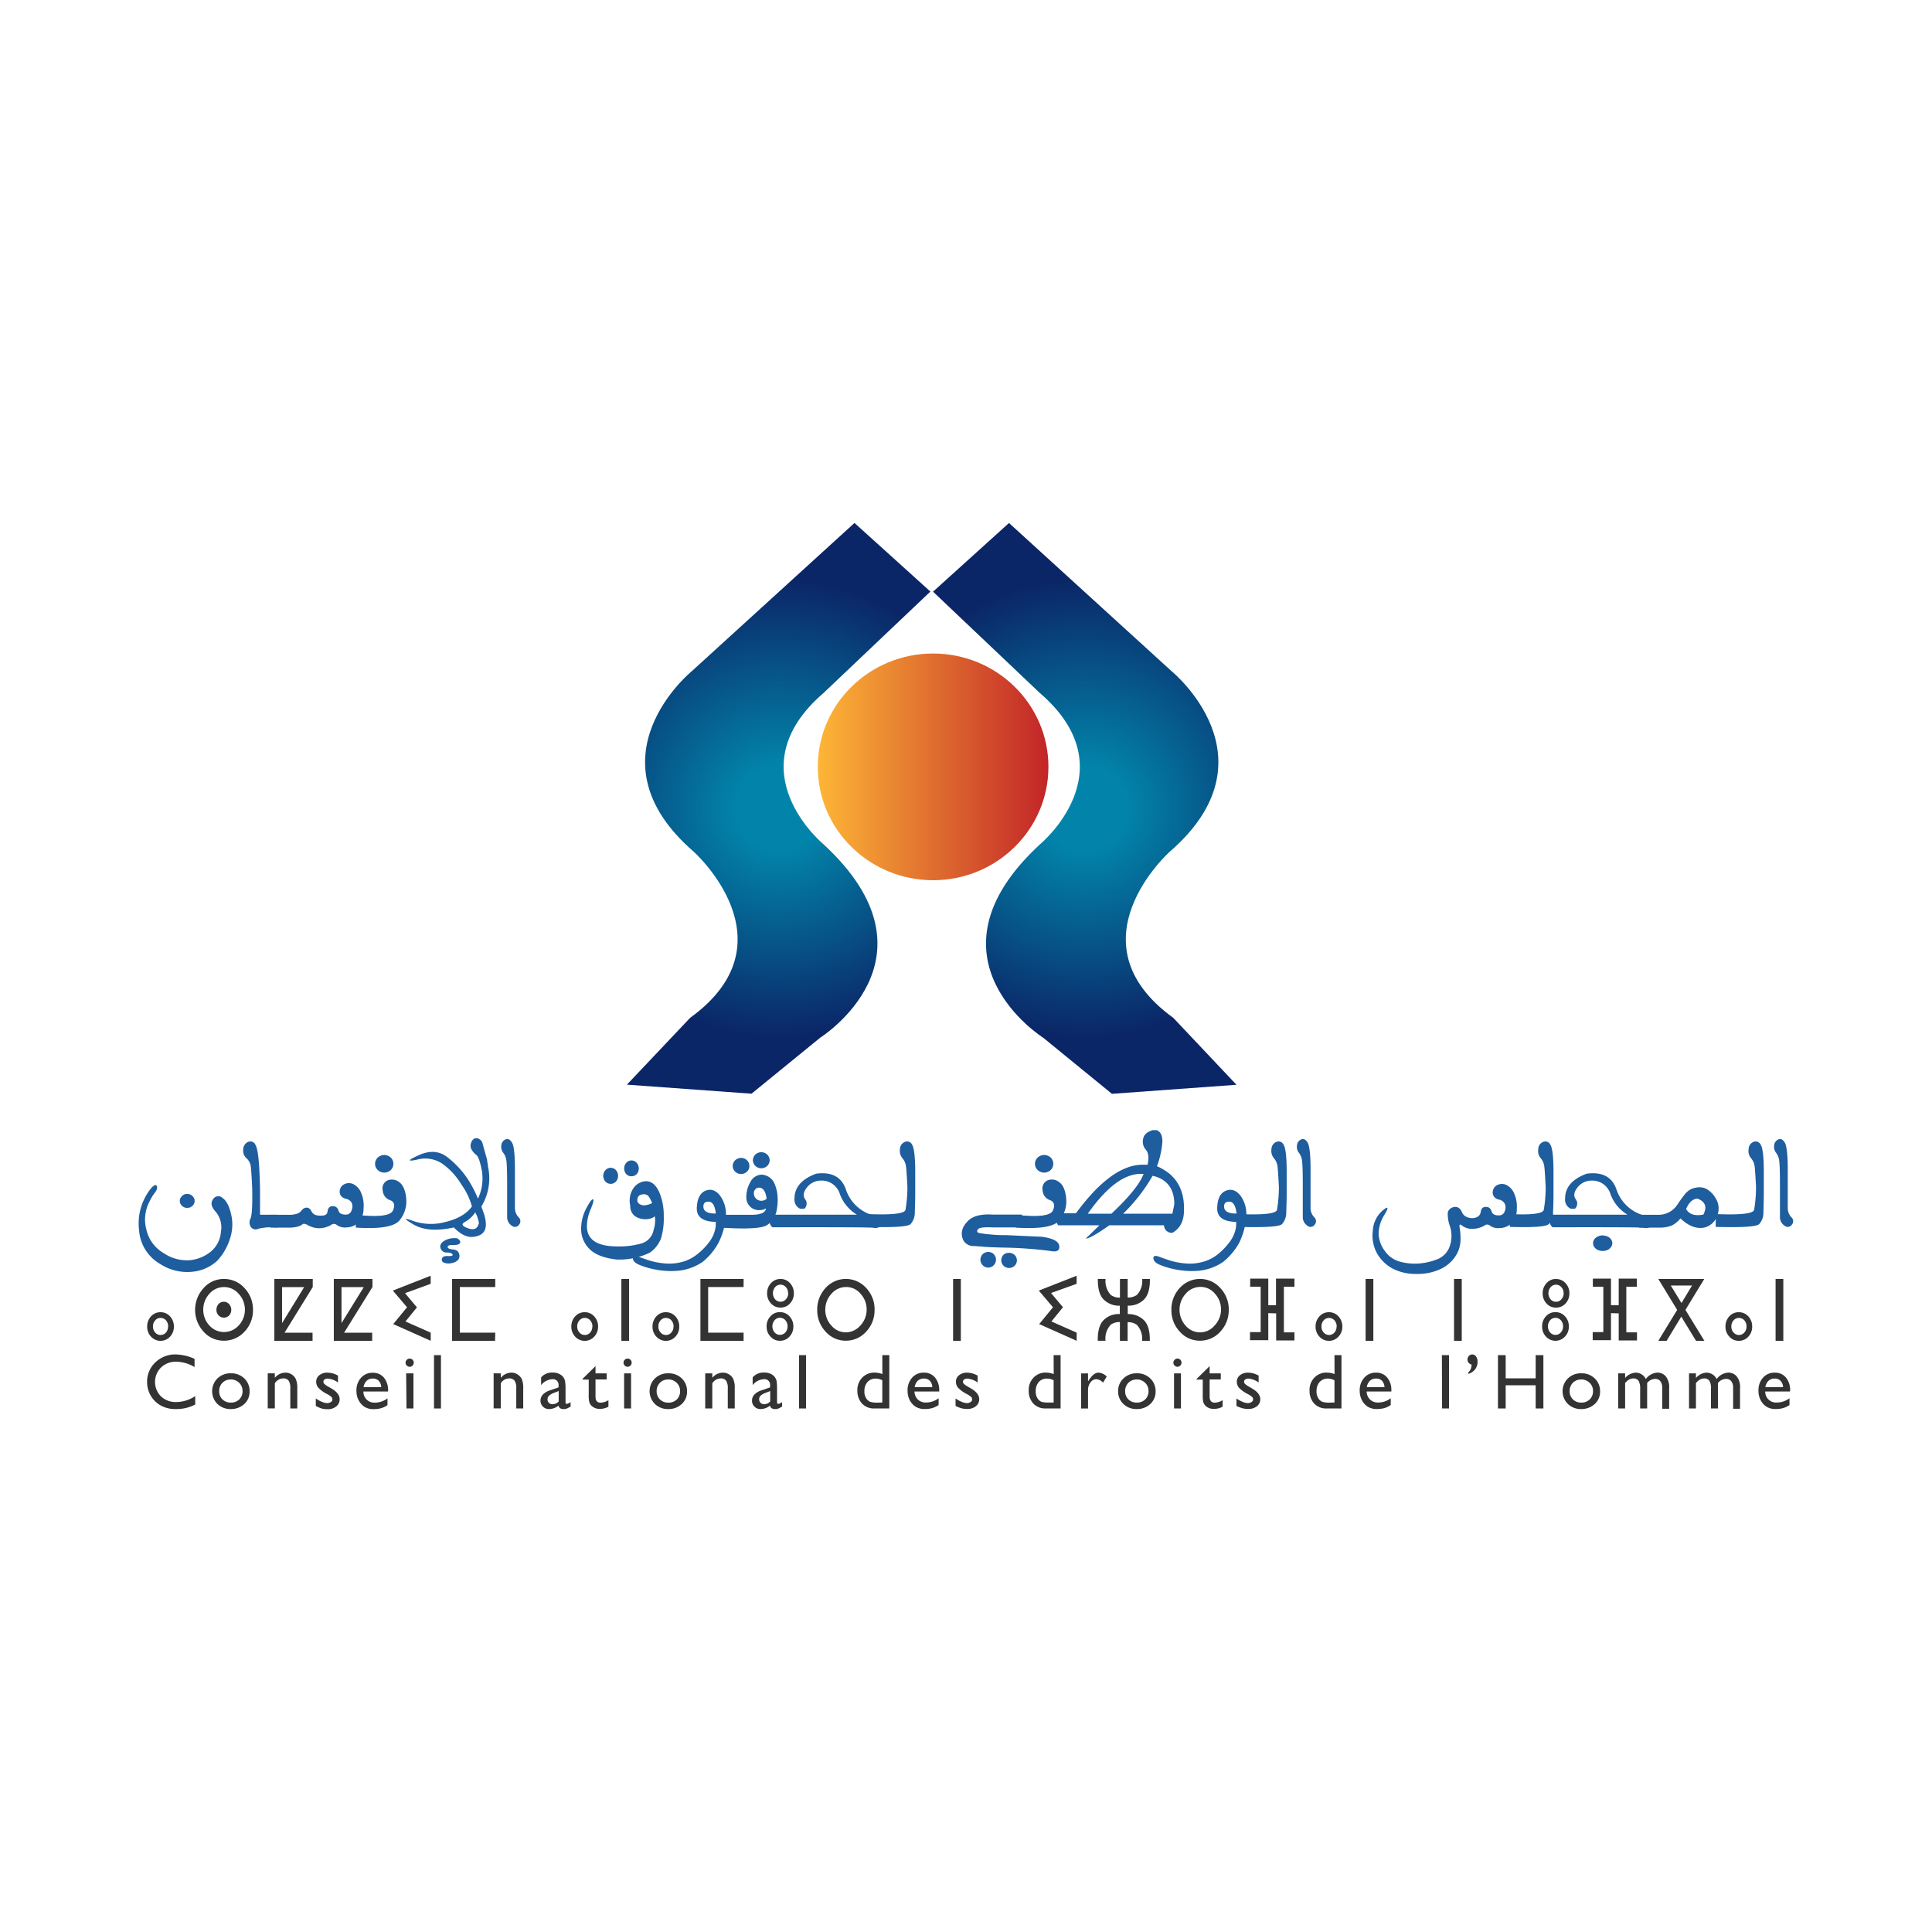 <svg xmlns="http://www.w3.org/2000/svg" xmlns:xlink="http://www.w3.org/1999/xlink" id="Calque_1" data-name="Calque 1" viewBox="0 0 500 500"><defs><style>.cls-1{fill:#333;}.cls-2{fill:#1e5d9e;}.cls-3{fill:url(#Nouvelle_nuance_de_dégradé_2);}.cls-4{fill:url(#Nouvelle_nuance_de_dégradé_1);}.cls-5{fill:url(#Nouvelle_nuance_de_dégradé_1-2);}</style><linearGradient id="Nouvelle_nuance_de_d&#xE9;grad&#xE9;_2" x1="211.64" y1="198.46" x2="271.33" y2="198.46" gradientUnits="userSpaceOnUse"><stop offset="0" stop-color="#fdb636"></stop><stop offset="1" stop-color="#c22528"></stop></linearGradient><radialGradient id="Nouvelle_nuance_de_d&#xE9;grad&#xE9;_1" cx="280.75" cy="209.21" r="59.15" gradientUnits="userSpaceOnUse"><stop offset="0.18" stop-color="#0284aa"></stop><stop offset="1" stop-color="#0b2667"></stop></radialGradient><radialGradient id="Nouvelle_nuance_de_d&#xE9;grad&#xE9;_1-2" cx="201.51" cy="209.2" r="59.15" xlink:href="#Nouvelle_nuance_de_d&#xE9;grad&#xE9;_1"></radialGradient></defs><path class="cls-1" d="M50.52,361.31v2.18a10.45,10.45,0,0,1-5,1.17,7.71,7.71,0,0,1-3.92-.92A6.88,6.88,0,0,1,39,361.18a7,7,0,0,1-.93-3.52,6.76,6.76,0,0,1,2.14-5.08,7.36,7.36,0,0,1,5.29-2.05,12.51,12.51,0,0,1,4.85,1.14v2.12a9.57,9.57,0,0,0-4.74-1.38,5.47,5.47,0,0,0-3.94,1.5,5.29,5.29,0,0,0,0,7.48,5.5,5.5,0,0,0,3.94,1.46A9,9,0,0,0,50.52,361.31Z"></path><path class="cls-1" d="M59.78,355.41a4.79,4.79,0,0,1,3.45,1.33,4.49,4.49,0,0,1,1.37,3.36,4.27,4.27,0,0,1-1.39,3.27,5,5,0,0,1-3.5,1.29,4.76,4.76,0,0,1-3.43-1.31,4.66,4.66,0,0,1,0-6.62A4.81,4.81,0,0,1,59.78,355.41Zm-.1,1.61a2.86,2.86,0,0,0-2.12.85,3,3,0,0,0-.83,2.16,2.85,2.85,0,0,0,.85,2.14,3,3,0,0,0,2.18.82,3,3,0,0,0,2.17-.83,2.92,2.92,0,0,0,.84-2.15,2.84,2.84,0,0,0-.88-2.14A3.06,3.06,0,0,0,59.68,357Z"></path><path class="cls-1" d="M71.13,355.43v1.15a3.58,3.58,0,0,1,2.73-1.34,3,3,0,0,1,1.59.44,2.92,2.92,0,0,1,1.1,1.21,5.75,5.75,0,0,1,.39,2.42v5.2H75.13v-5.17a3.56,3.56,0,0,0-.41-2,1.64,1.64,0,0,0-1.43-.61A2.59,2.59,0,0,0,71.13,358v6.49H69.29v-9.08Z"></path><path class="cls-1" d="M81.73,363.86v-1.94a7.52,7.52,0,0,0,1.56.86,3.5,3.5,0,0,0,1.34.34,1.68,1.68,0,0,0,1-.28.81.81,0,0,0,.4-.66.87.87,0,0,0-.26-.65,5.62,5.62,0,0,0-1.13-.76,7.93,7.93,0,0,1-2.28-1.66,2.35,2.35,0,0,1-.53-1.5,2.08,2.08,0,0,1,.81-1.7,3.19,3.19,0,0,1,2.1-.67,5.76,5.76,0,0,1,2.73.76v1.78a5.28,5.28,0,0,0-2.61-1A1.5,1.5,0,0,0,84,357a.7.7,0,0,0-.31.58.82.82,0,0,0,.29.61,5.11,5.11,0,0,0,1,.69l.64.37c1.52.86,2.28,1.8,2.28,2.85A2.32,2.32,0,0,1,87,364a3.44,3.44,0,0,1-2.25.7,5.85,5.85,0,0,1-1.45-.16A9.35,9.35,0,0,1,81.73,363.86Z"></path><path class="cls-1" d="M100.43,360.12H94.05A2.8,2.8,0,0,0,97,363a5.39,5.39,0,0,0,3.28-1.11v1.76a5.77,5.77,0,0,1-1.65.79,6.78,6.78,0,0,1-1.91.24,4.23,4.23,0,0,1-2.43-.62,4.56,4.56,0,0,1-1.48-1.68,5,5,0,0,1-.56-2.43,4.82,4.82,0,0,1,1.17-3.37,3.93,3.93,0,0,1,3.06-1.31,3.61,3.61,0,0,1,2.88,1.27,5,5,0,0,1,1.07,3.39ZM94.09,359h4.57a2.53,2.53,0,0,0-.64-1.65,2.07,2.07,0,0,0-1.54-.58,2.21,2.21,0,0,0-1.59.58A2.86,2.86,0,0,0,94.09,359Z"></path><path class="cls-1" d="M106,351.6a1.14,1.14,0,0,1,.77.3,1.07,1.07,0,0,1,0,1.51,1.06,1.06,0,0,1-.77.31,1,1,0,0,1-.73-.32,1,1,0,0,1-.31-.74,1,1,0,0,1,.31-.74A1,1,0,0,1,106,351.6Zm-.89,3.83H107v9.08h-1.8Z"></path><path class="cls-1" d="M112.32,350.71h1.8v13.8h-1.8Z"></path><path class="cls-1" d="M129.6,355.43v1.15a3.59,3.59,0,0,1,2.74-1.34,2.91,2.91,0,0,1,1.57.44,3,3,0,0,1,1.12,1.21,5.62,5.62,0,0,1,.38,2.42v5.2h-1.8v-5.17a3.46,3.46,0,0,0-.42-2,1.66,1.66,0,0,0-1.43-.61A2.59,2.59,0,0,0,129.6,358v6.49h-1.85v-9.08Z"></path><path class="cls-1" d="M146.36,359v3.87c0,.31.1.46.31.46a2.18,2.18,0,0,0,1-.48V364a5.71,5.71,0,0,1-1,.54,2.24,2.24,0,0,1-.78.13c-.76,0-1.22-.29-1.36-.9a3.87,3.87,0,0,1-2.44.89,2.11,2.11,0,0,1-1.58-.63,2.13,2.13,0,0,1-.63-1.58,2.26,2.26,0,0,1,.62-1.54,4.2,4.2,0,0,1,1.75-1.06l2.3-.8v-.48a1.45,1.45,0,0,0-1.64-1.63,4,4,0,0,0-2.87,1.52v-2a3.73,3.73,0,0,1,3-1.24,3.5,3.5,0,0,1,2.36.78,2.18,2.18,0,0,1,.53.65,2.51,2.51,0,0,1,.31.82A13.1,13.1,0,0,1,146.36,359Zm-1.77,3.67V360l-1.21.47a3.87,3.87,0,0,0-1.29.74,1.2,1.2,0,0,0-.39.92,1.24,1.24,0,0,0,.36.92,1.32,1.32,0,0,0,.94.36A2.27,2.27,0,0,0,144.59,362.71Z"></path><path class="cls-1" d="M150.74,356.87l3.38-3.32v1.88H157V357h-2.88v4.45q0,1.56,1.29,1.56a4,4,0,0,0,2.05-.65v1.69a4.56,4.56,0,0,1-2.27.57,3,3,0,0,1-2-.71,2,2,0,0,1-.43-.49,2.24,2.24,0,0,1-.28-.71,6.94,6.94,0,0,1-.12-1.67v-4h-1.58Z"></path><path class="cls-1" d="M162.41,351.6a1.14,1.14,0,0,1,.76.3,1.07,1.07,0,0,1-.76,1.82,1,1,0,0,1-.73-.32,1,1,0,0,1-.31-.74,1,1,0,0,1,.31-.74A1,1,0,0,1,162.41,351.6Zm-.89,3.83h1.8v9.08h-1.8Z"></path><path class="cls-1" d="M173,355.41a4.8,4.8,0,0,1,3.45,1.33,4.52,4.52,0,0,1,1.36,3.36,4.27,4.27,0,0,1-1.39,3.27,4.93,4.93,0,0,1-3.5,1.29,4.73,4.73,0,0,1-3.42-1.31,4.65,4.65,0,0,1,0-6.62A4.83,4.83,0,0,1,173,355.41Zm-.1,1.61a2.82,2.82,0,0,0-2.12.85,3,3,0,0,0-.84,2.16,2.89,2.89,0,0,0,.85,2.14A3,3,0,0,0,173,363a3,3,0,0,0,2.17-.83A2.92,2.92,0,0,0,176,360a2.84,2.84,0,0,0-.88-2.14A3.08,3.08,0,0,0,172.9,357Z"></path><path class="cls-1" d="M184.34,355.43v1.15a3.6,3.6,0,0,1,2.74-1.34,3,3,0,0,1,1.58.44,2.88,2.88,0,0,1,1.11,1.21,5.78,5.78,0,0,1,.38,2.42v5.2h-1.8v-5.17a3.55,3.55,0,0,0-.42-2,1.64,1.64,0,0,0-1.42-.61,2.61,2.61,0,0,0-2.17,1.28v6.49h-1.83v-9.08Z"></path><path class="cls-1" d="M201.1,359v3.87c0,.31.11.46.31.46a2.16,2.16,0,0,0,1-.48V364a5.72,5.72,0,0,1-1,.54,2.19,2.19,0,0,1-.77.13c-.78,0-1.23-.29-1.37-.9a3.89,3.89,0,0,1-2.44.89,2.11,2.11,0,0,1-1.58-.63,2.13,2.13,0,0,1-.63-1.58,2.21,2.21,0,0,1,.62-1.54,4.2,4.2,0,0,1,1.75-1.06l2.3-.8v-.48a1.44,1.44,0,0,0-1.64-1.63,3.91,3.91,0,0,0-2.86,1.52v-2a3.71,3.71,0,0,1,3-1.24,3.54,3.54,0,0,1,2.37.78,2.32,2.32,0,0,1,.52.65,2.51,2.51,0,0,1,.31.82A13.1,13.1,0,0,1,201.1,359Zm-1.77,3.67V360l-1.2.47a3.83,3.83,0,0,0-1.3.74,1.33,1.33,0,0,0,0,1.84,1.31,1.31,0,0,0,.94.36A2.23,2.23,0,0,0,199.33,362.71Z"></path><path class="cls-1" d="M206.8,350.71h1.8v13.8h-1.8Z"></path><path class="cls-1" d="M228.34,350.71h1.81v13.8H226.3a4.2,4.2,0,0,1-3.21-1.27,4.8,4.8,0,0,1-1.2-3.42,4.53,4.53,0,0,1,1.26-3.3,4.26,4.26,0,0,1,3.21-1.29,5.71,5.71,0,0,1,2,.38Zm0,12.26v-5.76a3.79,3.79,0,0,0-1.7-.43,2.74,2.74,0,0,0-2.13.88,3.39,3.39,0,0,0-.8,2.37,3.12,3.12,0,0,0,.69,2.17,2.13,2.13,0,0,0,.88.61A6.15,6.15,0,0,0,227,363Z"></path><path class="cls-1" d="M243.07,360.12h-6.4a3,3,0,0,0,.87,2.08,2.93,2.93,0,0,0,2.09.77,5.41,5.41,0,0,0,3.28-1.11v1.76a5.65,5.65,0,0,1-1.65.79,6.73,6.73,0,0,1-1.91.24,4.25,4.25,0,0,1-2.43-.62,4.5,4.5,0,0,1-1.49-1.68,5.24,5.24,0,0,1-.55-2.43,4.82,4.82,0,0,1,1.17-3.37,3.93,3.93,0,0,1,3.06-1.31,3.61,3.61,0,0,1,2.88,1.27,5.1,5.1,0,0,1,1.08,3.39ZM236.72,359h4.56a2.48,2.48,0,0,0-.64-1.65,2,2,0,0,0-1.53-.58,2.25,2.25,0,0,0-1.6.58A2.85,2.85,0,0,0,236.72,359Z"></path><path class="cls-1" d="M247.3,363.86v-1.94a7.28,7.28,0,0,0,1.56.86,3.46,3.46,0,0,0,1.33.34,1.63,1.63,0,0,0,1-.28.79.79,0,0,0,.4-.66.87.87,0,0,0-.25-.65,6.13,6.13,0,0,0-1.14-.76,8.24,8.24,0,0,1-2.28-1.66,2.41,2.41,0,0,1-.53-1.5,2.08,2.08,0,0,1,.81-1.7,3.26,3.26,0,0,1,2.1-.67A5.83,5.83,0,0,1,253,356v1.78a5.34,5.34,0,0,0-2.62-1,1.4,1.4,0,0,0-.84.22.67.67,0,0,0-.33.58.83.83,0,0,0,.3.61,4.83,4.83,0,0,0,1,.69l.64.37c1.52.86,2.27,1.8,2.27,2.85a2.29,2.29,0,0,1-.87,1.83,3.4,3.4,0,0,1-2.25.7,5.66,5.66,0,0,1-1.44-.16A9,9,0,0,1,247.3,363.86Z"></path><path class="cls-1" d="M272.68,350.71h1.8v13.8h-3.84a4.23,4.23,0,0,1-3.22-1.27,4.84,4.84,0,0,1-1.19-3.42,4.53,4.53,0,0,1,1.26-3.3,4.26,4.26,0,0,1,3.21-1.29,5.8,5.8,0,0,1,2,.38Zm0,12.26v-5.76a3.79,3.79,0,0,0-1.7-.43,2.74,2.74,0,0,0-2.14.88,3.43,3.43,0,0,0-.79,2.37,3.08,3.08,0,0,0,.69,2.17,2,2,0,0,0,.87.61,6.2,6.2,0,0,0,1.67.16Z"></path><path class="cls-1" d="M281.58,355.43v2.08l.11-.16c.87-1.4,1.73-2.11,2.6-2.11a3.26,3.26,0,0,1,2.13,1l-.95,1.59a2.62,2.62,0,0,0-1.74-.9,1.87,1.87,0,0,0-1.51.84,3.14,3.14,0,0,0-.64,2v4.75h-1.79v-9.08Z"></path><path class="cls-1" d="M294.24,355.41a4.79,4.79,0,0,1,3.45,1.33,4.49,4.49,0,0,1,1.38,3.36,4.31,4.31,0,0,1-1.39,3.27,5,5,0,0,1-3.52,1.29,4.69,4.69,0,0,1-3.41-1.31,4.38,4.38,0,0,1-1.38-3.3,4.43,4.43,0,0,1,1.39-3.32A4.79,4.79,0,0,1,294.24,355.41Zm-.09,1.61a2.88,2.88,0,0,0-2.13.85,3,3,0,0,0-.83,2.16,2.85,2.85,0,0,0,.85,2.14,3,3,0,0,0,2.18.82,3,3,0,0,0,2.17-.83,2.92,2.92,0,0,0,.85-2.15,2.88,2.88,0,0,0-.88-2.14A3.08,3.08,0,0,0,294.15,357Z"></path><path class="cls-1" d="M304.72,351.6a1.06,1.06,0,0,1,.75.3,1.07,1.07,0,0,1-.75,1.82,1,1,0,0,1-.73-.32,1,1,0,0,1-.32-.74,1,1,0,0,1,.32-.74A1,1,0,0,1,304.72,351.6Zm-.88,3.83h1.79v9.08h-1.79Z"></path><path class="cls-1" d="M309.68,356.87l3.37-3.32v1.88h2.89V357h-2.89v4.45c0,1,.45,1.56,1.3,1.56a4.05,4.05,0,0,0,2.06-.65v1.69a4.58,4.58,0,0,1-2.27.57,3,3,0,0,1-2.06-.71,2.37,2.37,0,0,1-.41-.49,2.23,2.23,0,0,1-.29-.71,7.72,7.72,0,0,1-.11-1.67v-4h-1.59Z"></path><path class="cls-1" d="M320,363.86v-1.94a7.46,7.46,0,0,0,1.55.86,3.63,3.63,0,0,0,1.34.34,1.63,1.63,0,0,0,1-.28.78.78,0,0,0,.41-.66.84.84,0,0,0-.26-.65,5.79,5.79,0,0,0-1.14-.76,8.24,8.24,0,0,1-2.28-1.66,2.41,2.41,0,0,1-.53-1.5,2.08,2.08,0,0,1,.81-1.7,3.27,3.27,0,0,1,2.11-.67,5.72,5.72,0,0,1,2.72.76v1.78a5.28,5.28,0,0,0-2.6-1,1.43,1.43,0,0,0-.85.22.69.69,0,0,0-.32.58.82.82,0,0,0,.29.61,5.11,5.11,0,0,0,1,.69l.64.37c1.52.86,2.27,1.8,2.27,2.85a2.28,2.28,0,0,1-.86,1.83,3.45,3.45,0,0,1-2.26.7,5.69,5.69,0,0,1-1.43-.16A9.09,9.09,0,0,1,320,363.86Z"></path><path class="cls-1" d="M345.36,350.71h1.81v13.8h-3.84a4.2,4.2,0,0,1-3.22-1.27,4.8,4.8,0,0,1-1.2-3.42,4.49,4.49,0,0,1,1.26-3.3,4.26,4.26,0,0,1,3.21-1.29,5.76,5.76,0,0,1,2,.38Zm0,12.26v-5.76a3.78,3.78,0,0,0-1.69-.43,2.78,2.78,0,0,0-2.15.88,3.43,3.43,0,0,0-.8,2.37,3.13,3.13,0,0,0,.7,2.17,2.13,2.13,0,0,0,.88.61A6,6,0,0,0,344,363Z"></path><path class="cls-1" d="M360.08,360.12h-6.39a3,3,0,0,0,.87,2.08,2.93,2.93,0,0,0,2.09.77,5.36,5.36,0,0,0,3.27-1.11v1.76a5.67,5.67,0,0,1-1.63.79,6.9,6.9,0,0,1-1.92.24,4.25,4.25,0,0,1-2.43-.62,4.5,4.5,0,0,1-1.49-1.68,5.25,5.25,0,0,1-.56-2.43,4.82,4.82,0,0,1,1.18-3.37,3.91,3.91,0,0,1,3.05-1.31,3.58,3.58,0,0,1,2.88,1.27,5,5,0,0,1,1.08,3.39ZM353.73,359h4.58a2.54,2.54,0,0,0-.65-1.65,2,2,0,0,0-1.54-.58,2.2,2.2,0,0,0-1.58.58A2.81,2.81,0,0,0,353.73,359Z"></path><path class="cls-1" d="M373.16,350.71H375v13.8h-1.79Z"></path><path class="cls-1" d="M380,355.55v-.38a2.84,2.84,0,0,0,.63-.86,3.45,3.45,0,0,0,.21-1.17,1.29,1.29,0,0,1-1.05-1.29,1.33,1.33,0,0,1,.35-.93,1.15,1.15,0,0,1,.86-.39,1.19,1.19,0,0,1,1,.53,2.29,2.29,0,0,1,.39,1.37,3.13,3.13,0,0,1-.63,1.94A3.36,3.36,0,0,1,380,355.55Z"></path><path class="cls-1" d="M397.43,350.71h2v13.8h-2v-6h-7.76v6h-2v-13.8h2v6h7.76Z"></path><path class="cls-1" d="M409.28,355.41a4.76,4.76,0,0,1,3.44,1.33,4.49,4.49,0,0,1,1.38,3.36,4.28,4.28,0,0,1-1.4,3.27,5,5,0,0,1-3.5,1.29,4.72,4.72,0,0,1-3.42-1.31,4.64,4.64,0,0,1,0-6.62A4.78,4.78,0,0,1,409.28,355.41Zm-.11,1.61a2.87,2.87,0,0,0-2.12.85,3,3,0,0,0-.83,2.16,2.92,2.92,0,0,0,.85,2.14,3,3,0,0,0,2.18.82,3,3,0,0,0,2.17-.83,2.89,2.89,0,0,0,.85-2.15,2.84,2.84,0,0,0-.88-2.14A3.09,3.09,0,0,0,409.17,357Z"></path><path class="cls-1" d="M426.28,357.92v6.59h-1.81v-5.06a4,4,0,0,0-.41-2.1,1.59,1.59,0,0,0-1.41-.61,2.22,2.22,0,0,0-1,.26,4.31,4.31,0,0,0-1.07.92v6.59h-1.8v-9.08h1.8v1.19a3.87,3.87,0,0,1,2.68-1.38,2.94,2.94,0,0,1,2.68,1.65,4,4,0,0,1,3-1.66,2.83,2.83,0,0,1,2.19,1,4.5,4.5,0,0,1,.85,3v5.36h-1.8v-5.38a2.82,2.82,0,0,0-.47-1.74,1.6,1.6,0,0,0-1.33-.61A2.72,2.72,0,0,0,426.28,357.92Z"></path><path class="cls-1" d="M444.61,357.92v6.59H442.8v-5.06a3.83,3.83,0,0,0-.41-2.1,1.58,1.58,0,0,0-1.41-.61,2.26,2.26,0,0,0-1,.26,4.5,4.5,0,0,0-1.07.92v6.59h-1.79v-9.08h1.79v1.19a3.89,3.89,0,0,1,2.69-1.38,3,3,0,0,1,2.68,1.65,4,4,0,0,1,3-1.66,2.8,2.8,0,0,1,2.19,1,4.39,4.39,0,0,1,.85,3v5.36h-1.79v-5.38a2.75,2.75,0,0,0-.47-1.74,1.62,1.62,0,0,0-1.34-.61A2.72,2.72,0,0,0,444.61,357.92Z"></path><path class="cls-1" d="M463.23,360.12h-6.39a2.79,2.79,0,0,0,3,2.85,5.41,5.41,0,0,0,3.28-1.11v1.76a5.8,5.8,0,0,1-1.63.79,7,7,0,0,1-1.93.24,4.23,4.23,0,0,1-2.43-.62,4.48,4.48,0,0,1-1.48-1.68,5,5,0,0,1-.56-2.43,4.82,4.82,0,0,1,1.17-3.37,3.93,3.93,0,0,1,3.06-1.31,3.6,3.6,0,0,1,2.88,1.27,5.05,5.05,0,0,1,1.08,3.39ZM456.88,359h4.58a2.54,2.54,0,0,0-.66-1.65,2,2,0,0,0-1.53-.58,2.23,2.23,0,0,0-1.59.58A2.86,2.86,0,0,0,456.88,359Z"></path><path class="cls-2" d="M59.45,320.76a14.62,14.62,0,0,1-3.19,5.47,10.81,10.81,0,0,1-6.15,2.86,12.86,12.86,0,0,1-8.7-2A10.92,10.92,0,0,1,36,318.44a14.46,14.46,0,0,1,3.08-10.89c.73-.85,1.22-1.07,1.47-.65s.1,1-.45,1.73a12.28,12.28,0,0,0-1.39,2.29,9.94,9.94,0,0,0-.85,7.2,9.39,9.39,0,0,0,4.51,6.19,10.65,10.65,0,0,0,6.72,1.83,10.18,10.18,0,0,0,5.44-2.2,7.35,7.35,0,0,0,2.65-5.19,6.27,6.27,0,0,0-1.35-5.14c-1.13-1.21-1.38-2.28-.72-3.2a1.57,1.57,0,0,1,2.47-.38c1,.67,1.74,2.07,2.23,4.22A11.46,11.46,0,0,1,59.45,320.76ZM48.2,309h.49a1.68,1.68,0,0,1,.7.23,1.83,1.83,0,0,1,.71.67,1.44,1.44,0,0,1,.26.66v.46a1.55,1.55,0,0,1-.25.67,1.74,1.74,0,0,1-.7.67,1.71,1.71,0,0,1-.71.23h-.5a1.56,1.56,0,0,1-.69-.23,1.65,1.65,0,0,1-.71-.67,1.47,1.47,0,0,1-.26-.67v-.46a1.49,1.49,0,0,1,.27-.66,1.81,1.81,0,0,1,.7-.67A1.6,1.6,0,0,1,48.2,309Z"></path><path class="cls-2" d="M71.73,317.7a14.32,14.32,0,0,0-4.81.28,1.55,1.55,0,0,1-2-.43,2.2,2.2,0,0,1-.07-2.24c.37-.9.52-3.58.41-8.05-.14-2.94-.27-4.79-.38-5.55a3.51,3.51,0,0,0-1.13-2,2.64,2.64,0,0,1-.79-2.34,2.07,2.07,0,0,1,1.3-1.86,1.42,1.42,0,0,1,1.86.81c.49.81.82,3,1,6.42.13,2.72.19,4.87.18,6.43s0,3.29,0,5.2l4.42,0Z"></path><path class="cls-2" d="M94.08,312.84a5.2,5.2,0,0,1-1.37,3.6,4.51,4.51,0,0,1-3,1.21,3.63,3.63,0,0,1-2.5-.59,1.15,1.15,0,0,0-1.58,0,6.47,6.47,0,0,1-3.33.8,6.09,6.09,0,0,1-2.57-.76c-.66-.4-1.15-.48-1.45-.25a3.53,3.53,0,0,1-1.13.57,8.63,8.63,0,0,1-2.57.28H70v-3.31h4.63a6.49,6.49,0,0,0,2.21-.27,2.38,2.38,0,0,0,1.2-.86,1.8,1.8,0,0,1,1.3-.73c.49,0,.9.27,1.24.9a1.92,1.92,0,0,0,1.51,1.11,5.28,5.28,0,0,0,1.77,0,1.09,1.09,0,0,0,.91-1,1.87,1.87,0,0,1,.5-1.15,1.59,1.59,0,0,1,1.17-.21c.55.07.94.44,1.17,1.16s.86,1,1.9,1A1.48,1.48,0,0,0,91,313.18a2.44,2.44,0,0,0,0-1.93,2.19,2.19,0,0,0-1.45-1,2.12,2.12,0,0,1-1.41-.92,2,2,0,0,1-.12-1.6,2.07,2.07,0,0,1,1.28-1.34,2.68,2.68,0,0,1,2.16.07,4.34,4.34,0,0,1,2,2.23A8.44,8.44,0,0,1,94.08,312.84Z"></path><path class="cls-2" d="M103.44,315.78q-2,2.54-11.36,1.92v-3.31c5.8.64,9,.26,9.61-1.11s.36-2.28-.76-2.69a2.78,2.78,0,0,1-1.88-2.51,2.25,2.25,0,0,1,1.2-2.57,3,3,0,0,1,3,.38c1,.69,1.67,2.08,1.87,4.19A7.75,7.75,0,0,1,103.44,315.78Zm-4-16.87a2.48,2.48,0,0,1,1.17.3,2.18,2.18,0,0,1,.89.84,2.33,2.33,0,0,1,.31,1.15,2.13,2.13,0,0,1-.31,1.12,2.07,2.07,0,0,1-.87.84,2.42,2.42,0,0,1-2.37,0,2.22,2.22,0,0,1-.88-.84,2,2,0,0,1-.31-1.12,2.15,2.15,0,0,1,.32-1.15,2.12,2.12,0,0,1,.89-.84A2.42,2.42,0,0,1,99.49,298.91Z"></path><path class="cls-2" d="M126.07,300.17a5.66,5.66,0,0,0,.11.86,4.67,4.67,0,0,1,.11.88,14,14,0,0,1-1.72,10.34l.68,1.87c.57,1.85.65,3.25.21,4.24s-1.45,1.56-3,1.74-3.26-.62-5-2.44c-4.52,1-8,.7-10.53-.81s-2.51-1.77,0-.86a14.18,14.18,0,0,0,8.41.24c3.13-.76,5.39-2.07,6.8-4a18.26,18.26,0,0,0-2.77-5.74,17.74,17.74,0,0,0-4.46-5,7.89,7.89,0,0,0-6.88-1.4c-2.68.59-2.6.22.23-1.08s5.29-1.19,7.36.35a23.88,23.88,0,0,1,5.58,6,32,32,0,0,1,2.5,4.85,12.2,12.2,0,0,0,1-7.28c-.44-2.28-.91-3.61-1.4-4a4.85,4.85,0,0,1-1.22-1.37,2,2,0,0,1-.17-1.74,1.79,1.79,0,0,1,.89-1.17,1.4,1.4,0,0,1,1.29.18,1.82,1.82,0,0,1,.85,1.32Zm-7.72,20.31c.63.42.87.81.71,1.19s-.74.56-1.72.53-1.47.14-1.49.49.43.58,1.32.66,1.43.44,1.62,1.07a1.66,1.66,0,0,1-.18,1.57,2.79,2.79,0,0,1-1.64.88,3.37,3.37,0,0,1-2-.07.83.83,0,0,1-.59-1.09c.15-.48.68-.7,1.58-.65s1.29-.08,1.16-.4-.61-.49-1.45-.51a1.59,1.59,0,0,1-1.65-1.1c-.24-.72.06-1.36.92-1.91A5.22,5.22,0,0,1,118.35,320.48Zm5.59-4a9,9,0,0,0-.94-2.73,7.43,7.43,0,0,1-2.68,2.49c-1,.54-.76,1.08.81,1.64S123.63,318,123.94,316.49Z"></path><path class="cls-2" d="M134.18,315a1.36,1.36,0,0,1,.15,1.94,1.26,1.26,0,0,1-1.9.26,2.62,2.62,0,0,1-1.18-2.29q0-1.54,0-8.25c0-3.2-.07-5.24-.17-6.12a4.28,4.28,0,0,0-.82-2.17,2.56,2.56,0,0,1-.52-1.94,1.81,1.81,0,0,1,1.08-1.54c.63-.28,1.18,0,1.68.8s.74,3,.76,6.44q0,4.06,0,6.42c0,1.56,0,2.88,0,3.94A3.55,3.55,0,0,0,134.18,315Z"></path><path class="cls-2" d="M171.07,320.49a7.94,7.94,0,0,1-2.89,3.69,18.06,18.06,0,0,1-8.66,1.78q-5.06-.61-7.12-2.89a7.19,7.19,0,0,1-2-5.12,11.27,11.27,0,0,1,1.36-5.29c.87-1.63,1.45-2.39,1.71-2.27s.07.95-.58,2.51a11.5,11.5,0,0,0-1,4.4q0,5.26,7.83,5.27a20.92,20.92,0,0,0,6.44-.81,4.48,4.48,0,0,0,3-3.51,7.3,7.3,0,0,0,.31-3.46,3.88,3.88,0,0,1-2.36.74,4.68,4.68,0,0,1-2.73-.76,3.22,3.22,0,0,1-1.27-2.76,5.72,5.72,0,0,1,.86-4.56,4.19,4.19,0,0,1,3.18-1.76c1.5,0,2.67,1,3.53,3a15.4,15.4,0,0,1,1.1,6A18.17,18.17,0,0,1,171.07,320.49ZM158,302.23a1.71,1.71,0,0,1,1,.27,1.78,1.78,0,0,1,.7.76,2.28,2.28,0,0,1,.26,1.07,2.17,2.17,0,0,1-.25,1,1.83,1.83,0,0,1-.7.78,1.86,1.86,0,0,1-1,.27,1.81,1.81,0,0,1-.93-.27,1.77,1.77,0,0,1-.7-.78,2.18,2.18,0,0,1-.26-1,2.41,2.41,0,0,1,.26-1.07,1.93,1.93,0,0,1,.71-.76A1.66,1.66,0,0,1,158,302.23Zm5.42-1.91a1.73,1.73,0,0,1,.93.27,1.76,1.76,0,0,1,.71.77,2.34,2.34,0,0,1,.26,1.06,2.47,2.47,0,0,1-.24,1,1.83,1.83,0,0,1-1.66,1,1.8,1.8,0,0,1-1.64-1,2.33,2.33,0,0,1-.25-1,2.46,2.46,0,0,1,.25-1.06,1.89,1.89,0,0,1,.71-.77A1.78,1.78,0,0,1,163.43,300.32Zm5.34,11a10.88,10.88,0,0,0-.73-1.46,1.54,1.54,0,0,0-1.32-.79c-1.18,0-1.77.51-1.77,1.54a1.08,1.08,0,0,0,.59,1,2.2,2.2,0,0,0,1.23.33A5.51,5.51,0,0,0,168.77,311.36Z"></path><path class="cls-2" d="M185.85,321.81a16.7,16.7,0,0,1-4,4.76,13.6,13.6,0,0,1-6.46,2.31,21.65,21.65,0,0,1-5.95-.36,20.32,20.32,0,0,1-4.17-1.26c-1-.45-1.46-1-1.48-1.63s.48-.77,1.51-.38,2,.72,2.87,1a19,19,0,0,0,3.61.7,12.9,12.9,0,0,0,4.54-.31,10.51,10.51,0,0,0,4.07-2,16.49,16.49,0,0,0,3.06-3.08,8.54,8.54,0,0,0,1.56-3.11,6.39,6.39,0,0,0,.21-2.23q-5-.08-4.89-3.62c.1-2.36.83-3.83,2.21-4.42s2.62-.19,3.74,1.16a8.09,8.09,0,0,1,1.55,5.71A18.22,18.22,0,0,1,185.85,321.81Zm-.59-7.75c-.23-2.05-.87-3.08-1.91-3.08-.88,0-1.31.41-1.31,1.24C182,313.47,183.11,314.09,185.26,314.06Z"></path><path class="cls-2" d="M200.92,313.61a5.71,5.71,0,0,1-2.33,3.39q-1.86,1.37-12.21.7v-3.31h8.06c2.39,0,3.66-.55,3.81-1.64a3.79,3.79,0,0,1-2.92.26,3.25,3.25,0,0,1-2.18-3.22,7.51,7.51,0,0,1,1-3.79,3.4,3.4,0,0,1,2.88-2,3.8,3.8,0,0,1,3.26,2,9.93,9.93,0,0,1,.95,3.67A13.68,13.68,0,0,1,200.92,313.61Zm-9.15-13.95a2.38,2.38,0,0,1,1.07.26,2.07,2.07,0,0,1,.81.77,2.17,2.17,0,0,1,.29,1.06,2,2,0,0,1-1.08,1.8,2.11,2.11,0,0,1-1.09.28,2.06,2.06,0,0,1-1.06-.28,2,2,0,0,1-.8-.77,1.91,1.91,0,0,1-.29-1,2.07,2.07,0,0,1,.29-1.06,1.94,1.94,0,0,1,.81-.77A2.36,2.36,0,0,1,191.77,299.66Zm5.24-1.47a2.27,2.27,0,0,1,1.07.27,1.88,1.88,0,0,1,.81.77,2,2,0,0,1,.3,1.06,2,2,0,0,1-.29,1,1.88,1.88,0,0,1-.8.78,2.3,2.3,0,0,1-1.09.28,2.27,2.27,0,0,1-1.06-.28,1.88,1.88,0,0,1-.8-.78,2,2,0,0,1-.3-1,2.12,2.12,0,0,1,.3-1.06,1.78,1.78,0,0,1,.81-.77A2.25,2.25,0,0,1,197,298.19Zm1.39,12.06c-.23-1.93-.9-2.89-2-2.89a1.2,1.2,0,0,0-.91.42,1.44,1.44,0,0,0-.39,1,1.92,1.92,0,0,0,1.51,1.94A2.13,2.13,0,0,0,198.4,310.25Z"></path><path class="cls-2" d="M211.21,303.75c4-.53,6.55.81,7.68,4a10.33,10.33,0,0,0,6.46,6.59c1.55.3,2.4.76,2.55,1.4a2.27,2.27,0,0,1-.25,1.79,2.38,2.38,0,0,1-1.64.22q-.87-.19-26.1-.13a2.11,2.11,0,0,1,0-3.26h21.86a10.42,10.42,0,0,1-4.41-5.33,4.92,4.92,0,0,0-4.86-3.5,4.59,4.59,0,0,0-3.66,1.77c-.92,1.16-1.08,2.17-.49,3.05a1.78,1.78,0,0,1-.19,2.47h-1.09a2.59,2.59,0,0,1-1.45-2.67C205.62,307.27,207.49,305.13,211.21,303.75Z"></path><path class="cls-2" d="M236.75,313.66a4.43,4.43,0,0,1-1.1,3.14c-.67.67-4.42.9-11.24.72V314.2c6.38.26,9.68-.09,9.93-1.1a35.84,35.84,0,0,0,.5-5.84q-.22-4.41-.39-5.55a4,4,0,0,0-.93-2,3,3,0,0,1-.61-2.34,2.07,2.07,0,0,1,1.3-1.86,1.44,1.44,0,0,1,1.87.81c.49.81.75,3,.78,6.42,0,2.72,0,4.87,0,6.43S236.8,312.22,236.75,313.66Z"></path><path class="cls-2" d="M264.49,317.65l-7.61,0c-2.27-.11-3.54.06-3.83.54s-.17.78.32.9a27.34,27.34,0,0,0,3,.39,33.66,33.66,0,0,0,4,.17l9.27.43c2.84.38,4.34,1.16,4.5,2.37s-.63,1.64-2.34,1.3a107,107,0,0,0-12.43-.88c-2.36-.07-4-.13-4.76-.21s-1.49-.1-2.47-.19a3,3,0,0,1-2.81-1.45c-.87-1.86-.39-3.61,1.44-5.28,1.25-1.1,3.28-1.57,6.07-1.41l7.61,0ZM255.76,324a2.27,2.27,0,0,1,1,.25,2.05,2.05,0,0,1,1,1.77,1.88,1.88,0,0,1-.28,1,1.93,1.93,0,0,1-.74.76,2,2,0,0,1-1,.27,2.07,2.07,0,0,1-1-.27A2,2,0,0,1,254,327a2.07,2.07,0,0,1-.27-1,2.16,2.16,0,0,1,.27-1,1.89,1.89,0,0,1,.76-.75A2.35,2.35,0,0,1,255.76,324Zm5.38.23a2.07,2.07,0,0,1,1,.25,1.76,1.76,0,0,1,.76.72,1.93,1.93,0,0,1-.74,2.69,2.13,2.13,0,0,1-1,.26,2.08,2.08,0,0,1-1-.26,1.75,1.75,0,0,1-.76-.74,1.86,1.86,0,0,1-.27-1,2,2,0,0,1,.27-1,1.71,1.71,0,0,1,.76-.72A2.16,2.16,0,0,1,261.14,324.24Z"></path><path class="cls-2" d="M274.23,315.78q-2,2.54-11.35,1.92v-3.31c5.79.64,9,.26,9.6-1.11s.36-2.28-.76-2.69a2.81,2.81,0,0,1-1.89-2.51,2.29,2.29,0,0,1,1.21-2.57,2.94,2.94,0,0,1,3,.38c1.05.69,1.67,2.08,1.88,4.19A7.72,7.72,0,0,1,274.23,315.78Zm-4-16.87a2.48,2.48,0,0,1,1.17.3,2.07,2.07,0,0,1,.89.84,2.33,2.33,0,0,1,0,2.27,2.16,2.16,0,0,1-.88.84,2.42,2.42,0,0,1-2.37,0,2.16,2.16,0,0,1-.88-.84,2.13,2.13,0,0,1-.31-1.12,2.15,2.15,0,0,1,.32-1.15,2.12,2.12,0,0,1,.89-.84A2.45,2.45,0,0,1,270.28,298.91Z"></path><path class="cls-2" d="M298.3,292.48h1c1,.32,1.53,1.3,1.53,2.95a22.89,22.89,0,0,1-1.41,6.39c4.65,2,7,5.6,7,10.86v.49q0,4.18-3,5.88a2,2,0,0,1-2.18-1.95H287.1c-3.25,2.3-5.28,3.44-6.1,3.44l3.54-3.44H281l-7.15,0a2.58,2.58,0,0,1,0-3.1l4.6,0q9.22-12.57,17.3-12.58H297c.38-1.8.23-3.08-.43-3.84a3.15,3.15,0,0,1-.75-2.73C296,293.7,296.8,292.94,298.3,292.48Zm-16.79,21.63h6.12q6.93-6.51,8.33-10.31h-.74Q288.78,303.8,281.51,314.11Zm16.79-9.82a44.8,44.8,0,0,1-7.64,9.82h12.75l.5-2.43C303.91,307.61,302,305.13,298.3,304.29Z"></path><path class="cls-2" d="M320.61,321.81a16.91,16.91,0,0,1-4.05,4.76,13.53,13.53,0,0,1-6.45,2.31,21.62,21.62,0,0,1-5.95-.36,20.73,20.73,0,0,1-4.17-1.26c-1-.45-1.45-1-1.49-1.63s.5-.77,1.52-.38,2,.72,2.87,1a19,19,0,0,0,3.61.7,12.83,12.83,0,0,0,4.53-.31,10.6,10.6,0,0,0,4.09-2,17,17,0,0,0,3-3.08,8.58,8.58,0,0,0,1.57-3.11,6.39,6.39,0,0,0,.21-2.23q-5-.08-4.89-3.62t2.2-4.42q2.06-.87,3.75,1.16a8.09,8.09,0,0,1,1.55,5.71A18.22,18.22,0,0,1,320.61,321.81Zm-.59-7.75c-.23-2.05-.87-3.08-1.91-3.08-.88,0-1.32.41-1.32,1.24C316.79,313.47,317.87,314.09,320,314.06Z"></path><path class="cls-2" d="M332.88,313.66a4.43,4.43,0,0,1-1.1,3.14c-.67.67-4.42.9-11.23.72l0-3.32c6.38.26,9.69-.09,9.94-1.1a37.45,37.45,0,0,0,.49-5.84c-.15-2.94-.27-4.79-.38-5.55a4,4,0,0,0-.94-2,3,3,0,0,1-.61-2.34,2.08,2.08,0,0,1,1.3-1.86,1.44,1.44,0,0,1,1.87.81c.49.81.75,3,.77,6.42,0,2.72,0,4.87,0,6.43S332.93,312.22,332.88,313.66Z"></path><path class="cls-2" d="M340.09,315a1.35,1.35,0,0,1,.14,1.94,1.25,1.25,0,0,1-1.89.26,2.62,2.62,0,0,1-1.18-2.29q0-1.54,0-8.25,0-4.8-.18-6.12a4.1,4.1,0,0,0-.8-2.17,2.45,2.45,0,0,1-.52-1.94,1.79,1.79,0,0,1,1.07-1.54c.63-.28,1.18,0,1.67.8s.75,3,.77,6.44v6.42c0,1.56,0,2.88,0,3.94A3.51,3.51,0,0,0,340.09,315Z"></path><path class="cls-2" d="M392.54,313a5.16,5.16,0,0,1-1.37,3.61,4.41,4.41,0,0,1-3,1.2,3.59,3.59,0,0,1-2.51-.58,1.14,1.14,0,0,0-1.57,0,6.47,6.47,0,0,1-3.33.8,4.25,4.25,0,0,1-2.4-.86c-.57-.47-.76-.26-.59.62a16,16,0,0,1,.2,3.37,7.78,7.78,0,0,1-1.33,4,9.19,9.19,0,0,1-3.78,3.24,13.78,13.78,0,0,1-6.1,1.29,13.11,13.11,0,0,1-6.17-1.29,10.25,10.25,0,0,1-4.11-3.84,9.57,9.57,0,0,1-1.2-6,7.45,7.45,0,0,1,2.55-5.29q2.2-1.82.51,1.05a9.23,9.23,0,0,0-1.55,5.17,8,8,0,0,0,1.66,4.34,7,7,0,0,0,3.73,2.65,14.58,14.58,0,0,0,4.57.54,16.08,16.08,0,0,0,4.89-1,5.59,5.59,0,0,0,3.49-3.32,8.23,8.23,0,0,0,.14-5.28,9,9,0,0,1-.58-3.67,1.82,1.82,0,0,1,1-1.17,1.94,1.94,0,0,1,1.48-.15,2.09,2.09,0,0,1,1.17,1.27A2.41,2.41,0,0,0,380,315.1a3.13,3.13,0,0,0,2.13-.07,1.7,1.7,0,0,0,1.07-1.29,1.88,1.88,0,0,1,.5-1.17,1.63,1.63,0,0,1,1.17-.19c.55.05.93.44,1.16,1.15s.87,1.05,1.91,1a1.46,1.46,0,0,0,1.51-1.15,2.33,2.33,0,0,0-.05-1.92,2.18,2.18,0,0,0-1.44-1,2.12,2.12,0,0,1-1.41-.92,1.89,1.89,0,0,1-.12-1.61,2,2,0,0,1,1.28-1.33,2.64,2.64,0,0,1,2.16.08,4.25,4.25,0,0,1,2,2.21A8.38,8.38,0,0,1,392.54,313Z"></path><path class="cls-2" d="M401.93,313.66a4.39,4.39,0,0,1-1.1,3.14c-.68.67-4,.9-10.09.72l0-3.32c5.62.26,8.54-.09,8.79-1.1a35,35,0,0,0,.49-5.84c-.14-2.94-.27-4.79-.38-5.55a4.07,4.07,0,0,0-.93-2,2.94,2.94,0,0,1-.6-2.34,2,2,0,0,1,1.29-1.86,1.43,1.43,0,0,1,1.86.81c.49.81.76,3,.78,6.42,0,2.72,0,4.87,0,6.43S402,312.22,401.93,313.66Z"></path><path class="cls-2" d="M410.63,303.75c4-.53,6.55.81,7.68,4a10.36,10.36,0,0,0,6.46,6.59c1.56.3,2.4.76,2.56,1.4a2.36,2.36,0,0,1-.25,1.79,2.42,2.42,0,0,1-1.65.22q-.85-.19-23.62-.13a2.11,2.11,0,0,1,0-3.26H421.2a10.28,10.28,0,0,1-4.41-5.33,4.93,4.93,0,0,0-4.85-3.5,4.62,4.62,0,0,0-3.68,1.77c-.92,1.16-1.08,2.17-.48,3.05a1.8,1.8,0,0,1-.19,2.47H406.5a2.58,2.58,0,0,1-1.45-2.67Q405.05,305.82,410.63,303.75Zm4.18,16A3,3,0,0,1,416,320a1.92,1.92,0,0,1,.93.74,1.78,1.78,0,0,1,.34,1,1.82,1.82,0,0,1-.34,1,2.25,2.25,0,0,1-.92.76,3.31,3.31,0,0,1-1.24.25,3.27,3.27,0,0,1-1.24-.25,2.42,2.42,0,0,1-.93-.76,1.8,1.8,0,0,1-.32-1,1.75,1.75,0,0,1,.32-1,2.12,2.12,0,0,1,.93-.74A3,3,0,0,1,414.81,319.71Z"></path><path class="cls-2" d="M444.49,314.4a4.71,4.71,0,0,1-3.46,3.3c-2,.38-4.09-.42-6.13-2.39a6.79,6.79,0,0,1-2.21,1.84,8.49,8.49,0,0,1-3.42.55h-5.06v-3.31h5a5.81,5.81,0,0,0,5-2.8c.77-1.12,1.36-1.95,1.82-2.5a4.94,4.94,0,0,1,1.4-1.23,5.35,5.35,0,0,1,1.89-.56,4,4,0,0,1,2.28.38,6.52,6.52,0,0,1,2.38,2.37A4.94,4.94,0,0,1,444.49,314.4Zm-3.66-.07c1-1.94.54-3.31-1.47-4.11-1.25,0-2.23.91-3,2.66C437.14,314.27,438.61,314.75,440.83,314.33Z"></path><path class="cls-2" d="M456.37,313.66a4.39,4.39,0,0,1-1.1,3.14c-.67.67-4.42.9-11.24.72V314.2c6.38.26,9.69-.09,9.94-1.1a37.45,37.45,0,0,0,.49-5.84c-.15-2.94-.27-4.79-.38-5.55a4,4,0,0,0-.94-2,2.94,2.94,0,0,1-.6-2.34,2.06,2.06,0,0,1,1.29-1.86,1.44,1.44,0,0,1,1.87.81c.49.81.75,3,.77,6.42v6.43C456.46,310.71,456.42,312.22,456.37,313.66Z"></path><path class="cls-2" d="M463.58,315a1.36,1.36,0,0,1,.15,1.94,1.26,1.26,0,0,1-1.9.26,2.64,2.64,0,0,1-1.18-2.29q0-1.54,0-8.25c0-3.2-.06-5.24-.18-6.12a4.1,4.1,0,0,0-.8-2.17,2.48,2.48,0,0,1-.52-1.94,1.8,1.8,0,0,1,1.07-1.54c.63-.28,1.18,0,1.67.8s.75,3,.78,6.44c0,2.71,0,4.85,0,6.42s0,2.88,0,3.94A3.5,3.5,0,0,0,463.58,315Z"></path><path class="cls-3" d="M271.33,198.46c0,16.2-13.37,29.34-29.85,29.34s-29.84-13.14-29.84-29.34,13.36-29.33,29.84-29.33,29.85,13.13,29.85,29.33"></path><path class="cls-4" d="M241.48,153.11l19.65-17.76,42.06,38.34s27.58,22.43-.47,46.74c0,0-26.17,23.37.94,43L320,280.74l-32.24,2.34L270,268.58s-32.72-20.57-.93-50c0,0,23.37-19.17,0-39.27l-27.6-26.18"></path><path class="cls-5" d="M240.78,153.09l-19.64-17.75-42.07,38.33s-27.58,22.44.46,46.75c0,0,26.18,23.38-.93,43l-16.36,17.29,32.25,2.34,17.77-14.49s32.72-20.57.93-50c0,0-23.37-19.17,0-39.27l27.59-26.19"></path><path class="cls-1" d="M41.52,339.6A3.23,3.23,0,0,1,44,340.67a3.76,3.76,0,0,1,1,2.64,3.66,3.66,0,0,1-1,2.62,3.33,3.33,0,0,1-4.91,0,3.66,3.66,0,0,1-1-2.62,3.76,3.76,0,0,1,1-2.64A3.22,3.22,0,0,1,41.52,339.6Zm2,3.69a2.33,2.33,0,0,0-.56-1.58,1.81,1.81,0,0,0-1.41-.63,1.73,1.73,0,0,0-1.38.63,2.25,2.25,0,0,0-.58,1.58,2.2,2.2,0,0,0,.58,1.56,1.74,1.74,0,0,0,1.38.64,1.82,1.82,0,0,0,1.41-.64A2.28,2.28,0,0,0,43.49,343.29Z"></path><path class="cls-1" d="M65.47,339.08a7.94,7.94,0,0,1-2.23,5.59,7.1,7.1,0,0,1-5.3,2.3,6.93,6.93,0,0,1-5.23-2.31,8.33,8.33,0,0,1-.05-11.27A6.88,6.88,0,0,1,57.94,331a7,7,0,0,1,5.35,2.37A8,8,0,0,1,65.47,339.08Zm-2.09,0a6,6,0,0,0-1.58-4.21,5,5,0,0,0-7.65,0,6.08,6.08,0,0,0-1.55,4.16,6,6,0,0,0,1.58,4,5.09,5.09,0,0,0,7.59,0A5.9,5.9,0,0,0,63.38,339.08Zm-7.36,0a2.21,2.21,0,0,1,.49-1.54,1.82,1.82,0,0,1,1.47-.65,1.79,1.79,0,0,1,1.36.69,2.11,2.11,0,0,1,.51,1.51,2.14,2.14,0,0,1-.56,1.36,1.93,1.93,0,0,1-2.7,0A2.23,2.23,0,0,1,56,339.07Z"></path><path class="cls-1" d="M80.89,347H71V331h9.94v2.08L73.64,344.9h7.25Zm-2.17-13.9H73v9.32Z"></path><path class="cls-1" d="M96.32,347H86.39V331h10v2.08L89.06,344.9h7.26Zm-2.17-13.9H88.38v9.32Z"></path><path class="cls-1" d="M104.93,342l6.54,2.89V347l-9.7-4.33,3.57-4.35L101.67,334l9.79-3.84v2.09l-6.64,2.42,3.08,3.68Z"></path><path class="cls-1" d="M128.12,347H117V331h11.17v2.08H119v11.81h9.17Z"></path><path class="cls-1" d="M151.32,339.6a3.24,3.24,0,0,1,2.46,1.07,3.81,3.81,0,0,1,1,2.64,3.71,3.71,0,0,1-1,2.62,3.34,3.34,0,0,1-4.92,0,3.71,3.71,0,0,1-1-2.62,3.81,3.81,0,0,1,1-2.64A3.24,3.24,0,0,1,151.32,339.6Zm2,3.69a2.29,2.29,0,0,0-.57-1.58,1.79,1.79,0,0,0-1.4-.63,1.77,1.77,0,0,0-1.39.63,2.3,2.3,0,0,0-.58,1.58,2.25,2.25,0,0,0,.58,1.56,1.78,1.78,0,0,0,1.39.64,1.8,1.8,0,0,0,1.4-.64A2.24,2.24,0,0,0,153.29,343.29Z"></path><path class="cls-1" d="M162.81,347h-2V331h2Z"></path><path class="cls-1" d="M172.32,339.6a3.26,3.26,0,0,1,2.47,1.07,3.76,3.76,0,0,1,1,2.64,3.66,3.66,0,0,1-1,2.62,3.34,3.34,0,0,1-4.92,0,3.7,3.7,0,0,1-1-2.62,3.8,3.8,0,0,1,1-2.64A3.24,3.24,0,0,1,172.32,339.6Zm2,3.69a2.29,2.29,0,0,0-.57-1.58,1.78,1.78,0,0,0-1.41-.63,1.75,1.75,0,0,0-1.38.63,2.29,2.29,0,0,0-.57,1.58,2.24,2.24,0,0,0,.57,1.56,1.76,1.76,0,0,0,1.38.64,1.79,1.79,0,0,0,1.41-.64A2.24,2.24,0,0,0,174.3,343.29Z"></path><path class="cls-1" d="M192.44,347H181.27V331h11.17v2.08h-9.17v11.81h9.17Z"></path><path class="cls-1" d="M201.85,339.58a3.28,3.28,0,0,1,2.47,1.07,3.76,3.76,0,0,1,1,2.64,3.71,3.71,0,0,1-1,2.62,3.25,3.25,0,0,1-2.47,1.08,3.17,3.17,0,0,1-2.45-1.08,3.66,3.66,0,0,1-1-2.62,3.71,3.71,0,0,1,1-2.64A3.19,3.19,0,0,1,201.85,339.58ZM202,331a3.2,3.2,0,0,1,2.45,1.07,3.74,3.74,0,0,1,1,2.65,3.67,3.67,0,0,1-1,2.61,3.2,3.2,0,0,1-2.45,1.07,3.24,3.24,0,0,1-2.47-1.07,3.71,3.71,0,0,1-1-2.61,3.77,3.77,0,0,1,1-2.65A3.24,3.24,0,0,1,202,331Zm1.82,12.26a2.31,2.31,0,0,0-.56-1.58,1.83,1.83,0,0,0-1.41-.64,1.78,1.78,0,0,0-1.39.64,2.45,2.45,0,0,0,0,3.14,1.81,1.81,0,0,0,1.39.64,1.87,1.87,0,0,0,1.41-.64A2.31,2.31,0,0,0,203.82,343.27Zm.14-8.58a2.33,2.33,0,0,0-.57-1.57,1.84,1.84,0,0,0-2.79,0,2.45,2.45,0,0,0,0,3.14,1.84,1.84,0,0,0,2.79,0A2.31,2.31,0,0,0,204,334.69Z"></path><path class="cls-1" d="M226.34,339.08a8.06,8.06,0,0,1-2.21,5.59,7,7,0,0,1-5.24,2.3,6.87,6.87,0,0,1-5.2-2.32,8,8,0,0,1-2.19-5.57,8.11,8.11,0,0,1,2.14-5.73,7.06,7.06,0,0,1,10.54,0A8,8,0,0,1,226.34,339.08Zm-2.05-.05a6,6,0,0,0-1.58-4.21,4.79,4.79,0,0,0-3.74-1.74,5,5,0,0,0-3.83,1.79,6.1,6.1,0,0,0-1.56,4.21,6,6,0,0,0,1.6,4,4.9,4.9,0,0,0,3.74,1.73,5,5,0,0,0,3.72-1.74A6,6,0,0,0,224.29,339Z"></path><path class="cls-1" d="M248.66,347h-2V331h2Z"></path><path class="cls-1" d="M272.1,342l6.54,2.89V347l-9.7-4.33,3.57-4.35L268.84,334l9.79-3.84v2.09L272,334.63l3.09,3.68Z"></path><path class="cls-1" d="M291.86,340.09a5.63,5.63,0,0,1,4.13,1.52q1.65,1.58,1.58,5.39h-2a5.22,5.22,0,0,0-1.38-4.15,3.86,3.86,0,0,0-2.36-.67V347h-2v-4.85a3.89,3.89,0,0,0-2.35.67,5.27,5.27,0,0,0-1.38,4.17h-2q-.06-3.83,1.57-5.4a5.57,5.57,0,0,1,4.14-1.52l0-2.16a5.55,5.55,0,0,1-4.1-1.53c-1.1-1-1.62-2.84-1.59-5.38h2a5.24,5.24,0,0,0,1.38,4.15,3.79,3.79,0,0,0,2.34.67V331h2v4.8a4,4,0,0,0,2.37-.66,5.2,5.2,0,0,0,1.38-4.14h2q.06,3.79-1.58,5.37a5.64,5.64,0,0,1-4.15,1.53Z"></path><path class="cls-1" d="M318,339.08a8.07,8.07,0,0,1-2.22,5.59,7,7,0,0,1-5.25,2.3,6.83,6.83,0,0,1-5.18-2.32,8,8,0,0,1-2.19-5.57,8.07,8.07,0,0,1,2.14-5.73,7.05,7.05,0,0,1,10.53,0A8,8,0,0,1,318,339.08ZM316,339a6,6,0,0,0-1.59-4.21,4.79,4.79,0,0,0-3.74-1.74,5,5,0,0,0-3.83,1.79,6.16,6.16,0,0,0,0,8.24,4.88,4.88,0,0,0,7.46,0A6,6,0,0,0,316,339Z"></path><path class="cls-1" d="M328.23,339.84v7H323.5v-2.09h2.76V333h-2.72v-2.09h4.69v6.87h2v-6.87H335V333h-2.73v11.81H335v2.09h-4.73v-7Z"></path><path class="cls-1" d="M343.93,339.6a3.26,3.26,0,0,1,2.46,1.07,3.77,3.77,0,0,1,1,2.64,3.67,3.67,0,0,1-1,2.62,3.34,3.34,0,0,1-4.92,0,3.7,3.7,0,0,1-1-2.62,3.8,3.8,0,0,1,1-2.64A3.24,3.24,0,0,1,343.93,339.6Zm2,3.69a2.29,2.29,0,0,0-.57-1.58,1.87,1.87,0,0,0-2.8,0,2.28,2.28,0,0,0-.56,1.58,2.23,2.23,0,0,0,.56,1.56,1.85,1.85,0,0,0,2.8,0A2.24,2.24,0,0,0,345.9,343.29Z"></path><path class="cls-1" d="M355.42,347h-2V331h2Z"></path><path class="cls-1" d="M378.3,347h-2V331h2Z"></path><path class="cls-1" d="M402.55,339.58a3.24,3.24,0,0,1,2.46,1.07,3.67,3.67,0,0,1,1,2.64,3.62,3.62,0,0,1-1,2.62,3.33,3.33,0,0,1-4.91,0,3.66,3.66,0,0,1-1-2.62,3.7,3.7,0,0,1,1-2.64A3.22,3.22,0,0,1,402.55,339.58Zm.14-8.57a3.26,3.26,0,0,1,2.47,1.07,3.78,3.78,0,0,1,1,2.65,3.72,3.72,0,0,1-1,2.61,3.26,3.26,0,0,1-2.47,1.07,3.17,3.17,0,0,1-2.45-1.07,3.72,3.72,0,0,1-1-2.61,3.78,3.78,0,0,1,1-2.65A3.17,3.17,0,0,1,402.69,331Zm1.83,12.26a2.27,2.27,0,0,0-.57-1.58,1.84,1.84,0,0,0-2.79,0,2.48,2.48,0,0,0,0,3.14,1.84,1.84,0,0,0,2.79,0A2.27,2.27,0,0,0,404.52,343.27Zm.15-8.58a2.25,2.25,0,0,0-.59-1.57,1.78,1.78,0,0,0-1.39-.64,1.83,1.83,0,0,0-1.4.64,2.48,2.48,0,0,0,0,3.14,1.8,1.8,0,0,0,1.4.64,1.75,1.75,0,0,0,1.39-.64A2.23,2.23,0,0,0,404.67,334.69Z"></path><path class="cls-1" d="M416.92,339.84v7h-4.73v-2.09h2.75V333h-2.71v-2.09h4.69v6.87h2v-6.87h4.7V333h-2.73v11.81h2.76v2.09h-4.73v-7Z"></path><path class="cls-1" d="M441.06,331l-4.87,8,4.9,8h-2.16l-3.82-6.25L431.32,347h-2.15l4.88-8-4.88-8Zm-8.67,1.69,2.78,4.53,2.73-4.53Z"></path><path class="cls-1" d="M450,339.6a3.26,3.26,0,0,1,2.46,1.07,3.77,3.77,0,0,1,1,2.64,3.67,3.67,0,0,1-1,2.62A3.23,3.23,0,0,1,450,347a3.18,3.18,0,0,1-2.45-1.08,3.71,3.71,0,0,1-1-2.62,3.81,3.81,0,0,1,1-2.64A3.21,3.21,0,0,1,450,339.6Zm2,3.69a2.33,2.33,0,0,0-.56-1.58,1.79,1.79,0,0,0-1.41-.63,1.77,1.77,0,0,0-1.39.63,2.29,2.29,0,0,0-.57,1.58,2.24,2.24,0,0,0,.57,1.56,1.78,1.78,0,0,0,1.39.64,1.8,1.8,0,0,0,1.41-.64A2.28,2.28,0,0,0,452,343.29Z"></path><path class="cls-1" d="M461.52,347h-2V331h2Z"></path></svg>
